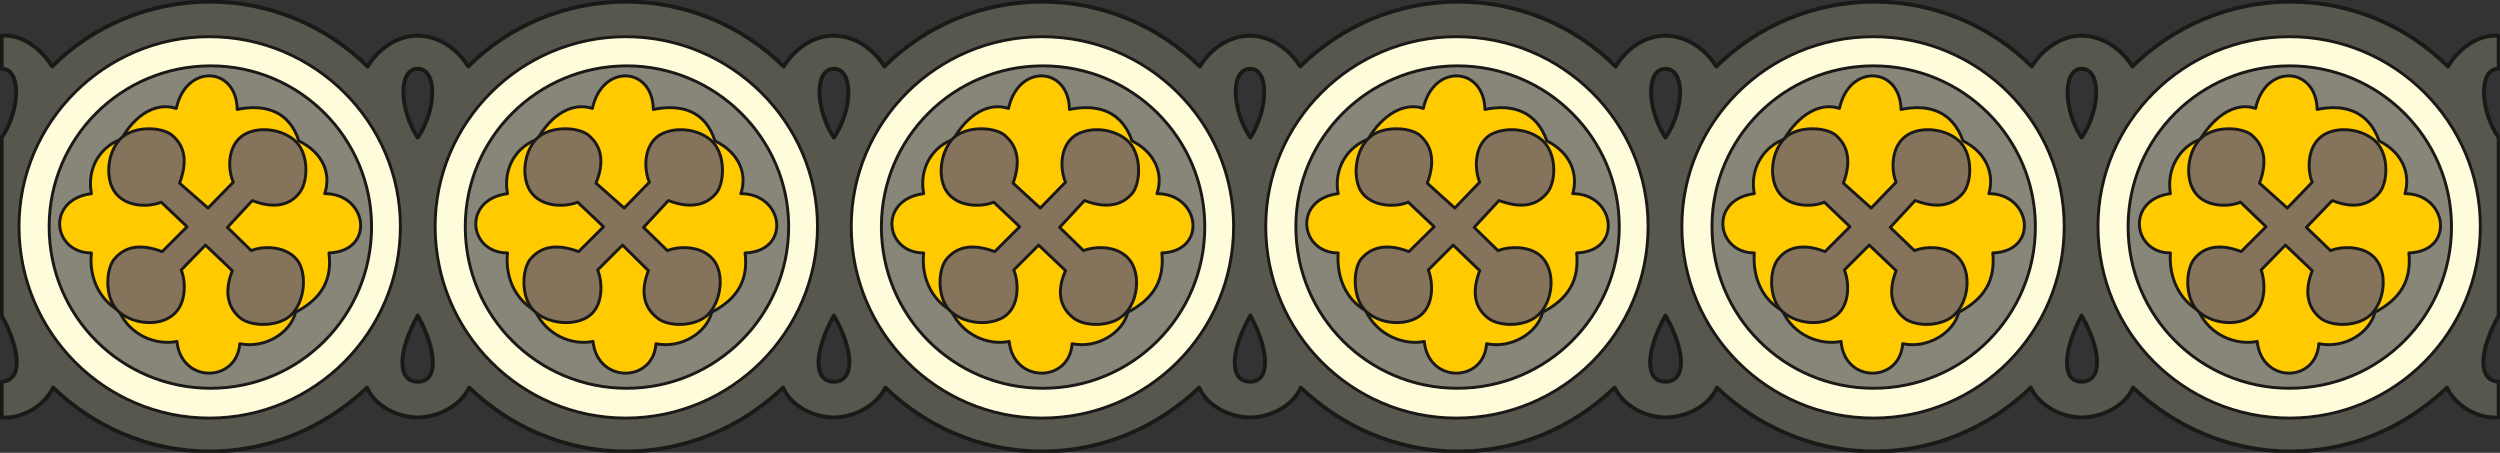 <svg xmlns="http://www.w3.org/2000/svg" version="1.2" width="76.3mm" height="52.233" viewBox="0 0 7630 1382" preserveAspectRatio="xMidYMid" fill-rule="evenodd" stroke-width="28.222" stroke-linejoin="round" xml:space="preserve"><rect x="0" y="0" width="7630" height="1382" fill="#333333" stroke="none"/><defs class="ClipPathGroup"><clipPath id="a" clipPathUnits="userSpaceOnUse"><path d="M0 0h7630v1382H0z"/></clipPath></defs><g class="SlideGroup"><g class="Slide" clip-path="url(#a)"><g class="Page"><g class="com.sun.star.drawing.ClosedBezierShape"><path class="BoundingBox" fill="none" d="M-1-1h7634v1387H-1z"/><path fill="#57574D" d="M1275 1165c63 0 60-92 0-202-61 110-64 202 0 202Zm0 0Zm0-745c58-85 60-210 0-210-61 0-56 125 0 210Zm0 0Zm1270 745c63 0 63-92 0-202-61 110-64 202 0 202Zm0 0Zm0-745c58-85 60-210 0-210-61 0-56 125 0 210Zm0 0Zm1271 543c60 110 60 202 0 202-65 0-62-92 0-202Zm0 0Zm0-753c58 0 55 125 0 210-57-85-62-210 0-210Zm0 0Zm1267 955c63 0 63-92 0-202-61 110-64 202 0 202Zm0 0Zm0-745c58-85 61-210 0-210s-56 125 0 210Zm0 0Zm1270 745c63 0 63-92 0-202-58 110-61 202 0 202Zm0 0Zm0-745c58-85 61-210 0-210-58 0-56 125 0 210Zm0 0Zm0 854c61 0 132-33 157-91 125 119 295 195 481 195 185 0 353-76 477-195 28 58 97 96 158 91v-109c-64-3-61-92 0-202V420c-59-85-61-212 0-210V109c-64-5-122 40-155 94C7349 81 7176 5 6991 5c-188 0-359 76-483 198-33-54-92-94-155-94-61 0-119 40-152 94C6079 81 5906 5 5721 5c-188 0-359 76-483 198-33-54-92-94-155-94-64 0-119 40-152 94C4809 81 4636 5 4451 5c-188 0-359 76-483 198-33-54-92-94-152-94-65 0-121 40-154 94C3538 81 3367 5 3180 5c-186 0-359 76-481 198-33-54-91-94-154-94-64 0-120 40-153 94C2268 81 2097 5 1910 5c-186 0-359 76-481 198-33-54-91-94-154-94-64 0-120 40-153 94C998 81 827 5 640 5 454 5 281 81 159 203c-33-54-91-99-154-94v101c60-2 58 125 0 210v543c60 110 63 199 0 202v109c60 5 129-33 157-91 124 119 292 195 478 195 185 0 355-76 480-195 25 58 96 91 155 91 58 0 129-33 157-91 124 119 292 195 478 195 185 0 355-76 480-195 25 58 96 91 155 91 58 0 129-33 157-91 124 119 292 195 478 195 187 0 355-76 480-195 25 58 96 91 156 91 58 0 129-33 154-91 125 119 293 195 481 195 185 0 353-76 477-195 28 58 97 91 155 91 61 0 132-33 157-91 125 119 295 195 481 195 185 0 353-76 477-195 28 58 97 91 155 91Z"/><path fill="none" stroke="#1B1918" stroke-width="12" stroke-linecap="round" d="M1275 1165c63 0 60-92 0-202-61 110-64 202 0 202Zm0-745c58-85 60-210 0-210-61 0-56 125 0 210Zm1270 745c63 0 63-92 0-202-61 110-64 202 0 202Zm0-745c58-85 60-210 0-210-61 0-56 125 0 210Zm1271 543c60 110 60 202 0 202-65 0-62-92 0-202Zm0-753c58 0 55 125 0 210-57-85-62-210 0-210Zm1267 955c63 0 63-92 0-202-61 110-64 202 0 202Zm0-745c58-85 61-210 0-210s-56 125 0 210Zm1270 745c63 0 63-92 0-202-58 110-61 202 0 202Zm0-745c58-85 61-210 0-210-58 0-56 125 0 210Z"/><path fill="none" stroke="#1B1918" stroke-width="12" stroke-linecap="round" d="M6353 1274c61 0 132-33 157-91 125 119 295 195 481 195 185 0 353-76 477-195 28 58 97 96 158 91v-109c-64-3-61-92 0-202V420c-59-85-61-212 0-210V109c-64-5-122 40-155 94C7349 81 7176 5 6991 5c-188 0-359 76-483 198-33-54-92-94-155-94-61 0-119 40-152 94C6079 81 5906 5 5721 5c-188 0-359 76-483 198-33-54-92-94-155-94-64 0-119 40-152 94C4809 81 4636 5 4451 5c-188 0-359 76-483 198-33-54-92-94-152-94-65 0-121 40-154 94C3538 81 3367 5 3180 5c-186 0-359 76-481 198-33-54-91-94-154-94-64 0-120 40-153 94C2268 81 2097 5 1910 5c-186 0-359 76-481 198-33-54-91-94-154-94-64 0-120 40-153 94C998 81 827 5 640 5 454 5 281 81 159 203c-33-54-91-99-154-94v101c60-2 58 125 0 210v543c60 110 63 199 0 202v109c60 5 129-33 157-91 124 119 292 195 478 195 185 0 355-76 480-195 25 58 96 91 155 91 58 0 129-33 157-91 124 119 292 195 478 195 185 0 355-76 480-195 25 58 96 91 155 91 58 0 129-33 157-91 124 119 292 195 478 195 187 0 355-76 480-195 25 58 96 91 156 91 58 0 129-33 154-91 125 119 293 195 481 195 185 0 353-76 477-195 28 58 97 91 155 91 61 0 132-33 157-91 125 119 295 195 481 195 185 0 353-76 477-195 28 58 97 91 155 91Z"/></g><g class="com.sun.star.drawing.ClosedBezierShape"><path class="BoundingBox" fill="none" d="M53 107h1175v1175H53z"/><path fill="#FFFCDB" d="M639 112c321 0 583 261 583 579 0 323-262 585-583 585-320 0-581-262-581-585 0-318 261-579 581-579Z"/><path fill="none" stroke="#1B1918" stroke-width="9" stroke-linecap="round" d="M639 112c321 0 583 261 583 579 0 323-262 585-583 585-320 0-581-262-581-585 0-318 261-579 581-579Z"/></g><g class="com.sun.star.drawing.ClosedBezierShape"><path class="BoundingBox" fill="none" d="M1323 107h1178v1175H1323z"/><path fill="#FFFCDB" d="M1910 112c321 0 585 261 585 579 0 323-264 585-585 585s-582-262-582-585c0-318 261-579 582-579Z"/><path fill="none" stroke="#1B1918" stroke-width="9" stroke-linecap="round" d="M1910 112c321 0 585 261 585 579 0 323-264 585-585 585s-582-262-582-585c0-318 261-579 582-579Z"/></g><g class="com.sun.star.drawing.ClosedBezierShape"><path class="BoundingBox" fill="none" d="M2593 107h1178v1175H2593z"/><path fill="#FFFCDB" d="M3180 112c324 0 585 261 585 579 0 323-261 585-585 585-321 0-582-262-582-585 0-318 261-579 582-579Z"/><path fill="none" stroke="#1B1918" stroke-width="9" stroke-linecap="round" d="M3180 112c324 0 585 261 585 579 0 323-261 585-585 585-321 0-582-262-582-585 0-318 261-579 582-579Z"/></g><g class="com.sun.star.drawing.ClosedBezierShape"><path class="BoundingBox" fill="none" d="M3858 107h1178v1175H3858z"/><path fill="#FFFCDB" d="M4445 112c324 0 585 261 585 579 0 323-261 585-585 585-321 0-582-262-582-585 0-318 261-579 582-579Z"/><path fill="none" stroke="#1B1918" stroke-width="9" stroke-linecap="round" d="M4445 112c324 0 585 261 585 579 0 323-261 585-585 585-321 0-582-262-582-585 0-318 261-579 582-579Z"/></g><g class="com.sun.star.drawing.ClosedBezierShape"><path class="BoundingBox" fill="none" d="M5128 107h1178v1175H5128z"/><path fill="#FFFCDB" d="M5718 112c321 0 582 261 582 579 0 323-261 585-582 585-324 0-585-262-585-585 0-318 261-579 585-579Z"/><path fill="none" stroke="#1B1918" stroke-width="9" stroke-linecap="round" d="M5718 112c321 0 582 261 582 579 0 323-261 585-582 585-324 0-585-262-585-585 0-318 261-579 585-579Z"/></g><g class="com.sun.star.drawing.ClosedBezierShape"><path class="BoundingBox" fill="none" d="M6398 107h1178v1175H6398z"/><path fill="#FFFCDB" d="M6988 112c321 0 582 261 582 579 0 323-261 585-582 585-324 0-585-262-585-585 0-318 261-579 585-579Z"/><path fill="none" stroke="#1B1918" stroke-width="9" stroke-linecap="round" d="M6988 112c321 0 582 261 582 579 0 323-261 585-582 585-324 0-585-262-585-585 0-318 261-579 585-579Z"/></g><g class="com.sun.star.drawing.ClosedBezierShape"><path class="BoundingBox" fill="none" d="M145 196h995v995H145z"/><path fill="#878678" d="M643 201c271 0 491 220 491 491 0 273-220 493-491 493-273 0-493-220-493-493 0-271 220-491 493-491Z"/><path fill="none" stroke="#1B1918" stroke-width="9" stroke-linecap="round" d="M643 201c271 0 491 220 491 491 0 273-220 493-491 493-273 0-493-220-493-493 0-271 220-491 493-491Z"/></g><g class="com.sun.star.drawing.ClosedBezierShape"><path class="BoundingBox" fill="none" d="M1415 196h998v995h-998z"/><path fill="#878678" d="M1913 201c270 0 494 220 494 491 0 273-224 493-494 493-273 0-493-220-493-493 0-271 220-491 493-491Z"/><path fill="none" stroke="#1B1918" stroke-width="9" stroke-linecap="round" d="M1913 201c270 0 494 220 494 491 0 273-224 493-494 493-273 0-493-220-493-493 0-271 220-491 493-491Z"/></g><g class="com.sun.star.drawing.ClosedBezierShape"><path class="BoundingBox" fill="none" d="M2685 196h998v995h-998z"/><path fill="#878678" d="M3183 201c273 0 494 220 494 491 0 273-221 493-494 493s-493-220-493-493c0-271 220-491 493-491Z"/><path fill="none" stroke="#1B1918" stroke-width="9" stroke-linecap="round" d="M3183 201c273 0 494 220 494 491 0 273-221 493-494 493s-493-220-493-493c0-271 220-491 493-491Z"/></g><g class="com.sun.star.drawing.ClosedBezierShape"><path class="BoundingBox" fill="none" d="M3950 196h998v995h-998z"/><path fill="#878678" d="M4448 201c273 0 494 220 494 491 0 273-221 493-494 493s-493-220-493-493c0-271 220-491 493-491Z"/><path fill="none" stroke="#1B1918" stroke-width="9" stroke-linecap="round" d="M4448 201c273 0 494 220 494 491 0 273-221 493-494 493s-493-220-493-493c0-271 220-491 493-491Z"/></g><g class="com.sun.star.drawing.ClosedBezierShape"><path class="BoundingBox" fill="none" d="M5220 196h998v995h-998z"/><path fill="#878678" d="M5718 201c273 0 494 220 494 491 0 273-221 493-494 493s-493-220-493-493c0-271 220-491 493-491Z"/><path fill="none" stroke="#1B1918" stroke-width="9" stroke-linecap="round" d="M5718 201c273 0 494 220 494 491 0 273-221 493-494 493s-493-220-493-493c0-271 220-491 493-491Z"/></g><g class="com.sun.star.drawing.ClosedBezierShape"><path class="BoundingBox" fill="none" d="M6490 196h998v995h-998z"/><path fill="#878678" d="M6988 201c273 0 494 220 494 491 0 273-221 493-494 493s-493-220-493-493c0-271 220-491 493-491Z"/><path fill="none" stroke="#1B1918" stroke-width="9" stroke-linecap="round" d="M6988 201c273 0 494 220 494 491 0 273-221 493-494 493s-493-220-493-493c0-271 220-491 493-491Z"/></g><g class="com.sun.star.drawing.ClosedBezierShape"><path class="BoundingBox" fill="none" d="M177 227h930v918H177z"/><path fill="#FFCB00" d="M538 331c30-138 184-128 186 3 87-18 160 7 188 96 76 37 99 103 79 161 132 0 155 176 13 181 10 81-21 139-102 181-15 63-94 112-170 96-10 120-179 122-192-7-63 13-144-18-177-94-59-33-92-100-84-176-119 0-139-163 0-181-15-81 30-145 91-166 43-76 107-114 168-94Z"/><path fill="none" stroke="#1B1918" stroke-width="9" stroke-linecap="round" d="M538 331c30-138 184-128 186 3 87-18 160 7 188 96 76 37 99 103 79 161 132 0 155 176 13 181 10 81-21 139-102 181-15 63-94 112-170 96-10 120-179 122-192-7-63 13-144-18-177-94-59-33-92-100-84-176-119 0-139-163 0-181-15-81 30-145 91-166 43-76 107-114 168-94Z"/></g><g class="com.sun.star.drawing.ClosedBezierShape"><path class="BoundingBox" fill="none" d="M1447 227h930v918h-930z"/><path fill="#FFCB00" d="M1808 331c30-138 184-128 186 3 89-18 160 7 188 96 76 37 99 103 79 161 132 0 155 176 13 181 10 81-21 139-102 181-15 63-94 112-170 96-8 120-179 122-192-7-63 13-142-18-177-94-59-33-92-100-84-176-119 0-139-163 0-181-15-81 30-145 91-166 43-76 107-114 168-94Z"/><path fill="none" stroke="#1B1918" stroke-width="9" stroke-linecap="round" d="M1808 331c30-138 184-128 186 3 89-18 160 7 188 96 76 37 99 103 79 161 132 0 155 176 13 181 10 81-21 139-102 181-15 63-94 112-170 96-8 120-179 122-192-7-63 13-142-18-177-94-59-33-92-100-84-176-119 0-139-163 0-181-15-81 30-145 91-166 43-76 107-114 168-94Z"/></g><g class="com.sun.star.drawing.ClosedBezierShape"><path class="BoundingBox" fill="none" d="M2717 227h930v918h-930z"/><path fill="#FFCB00" d="M3078 331c30-138 184-128 186 3 89-18 160 7 191 96 73 37 96 103 76 161 132 0 155 176 15 181 8 81-23 139-104 181-15 63-94 112-170 96-8 120-179 122-192-7-63 13-142-18-177-94-59-33-92-100-84-176-119 0-139-163 0-181-15-81 30-145 91-166 43-76 107-114 168-94Z"/><path fill="none" stroke="#1B1918" stroke-width="9" stroke-linecap="round" d="M3078 331c30-138 184-128 186 3 89-18 160 7 191 96 73 37 96 103 76 161 132 0 155 176 15 181 8 81-23 139-104 181-15 63-94 112-170 96-8 120-179 122-192-7-63 13-142-18-177-94-59-33-92-100-84-176-119 0-139-163 0-181-15-81 30-145 91-166 43-76 107-114 168-94Z"/></g><g class="com.sun.star.drawing.ClosedBezierShape"><path class="BoundingBox" fill="none" d="M3983 227h931v918h-931z"/><path fill="#FFCB00" d="M4344 331c30-138 185-128 188 3 86-18 158 7 189 96 74 37 96 103 79 161 129 0 155 176 12 181 8 81-23 139-104 181-15 63-95 112-171 96-8 120-178 122-190-7-61 13-144-18-179-94-59-33-89-100-84-176-116 0-139-163 0-181-15-81 33-145 91-166 45-76 111-114 169-94Z"/><path fill="none" stroke="#1B1918" stroke-width="9" stroke-linecap="round" d="M4344 331c30-138 185-128 188 3 86-18 158 7 189 96 74 37 96 103 79 161 129 0 155 176 12 181 8 81-23 139-104 181-15 63-95 112-171 96-8 120-178 122-190-7-61 13-144-18-179-94-59-33-89-100-84-176-116 0-139-163 0-181-15-81 33-145 91-166 45-76 111-114 169-94Z"/></g><g class="com.sun.star.drawing.ClosedBezierShape"><path class="BoundingBox" fill="none" d="M5253 227h931v918h-931z"/><path fill="#FFCB00" d="M5614 331c30-138 185-128 188 3 86-18 158 7 189 96 74 37 96 103 79 161 129 0 155 176 12 181 8 81-23 139-104 181-15 63-95 112-171 96-8 120-178 122-188-7-63 13-146-18-179-94-61-33-91-100-86-176-116 0-139-163 0-181-15-81 33-145 91-166 45-76 111-114 169-94Z"/><path fill="none" stroke="#1B1918" stroke-width="9" stroke-linecap="round" d="M5614 331c30-138 185-128 188 3 86-18 158 7 189 96 74 37 96 103 79 161 129 0 155 176 12 181 8 81-23 139-104 181-15 63-95 112-171 96-8 120-178 122-188-7-63 13-146-18-179-94-61-33-91-100-86-176-116 0-139-163 0-181-15-81 33-145 91-166 45-76 111-114 169-94Z"/></g><g class="com.sun.star.drawing.ClosedBezierShape"><path class="BoundingBox" fill="none" d="M6524 227h930v918h-930z"/><path fill="#FFCB00" d="M6884 331c30-138 185-128 188 3 86-18 158 7 189 96 74 37 96 103 79 161 129 0 155 176 12 181 8 81-23 139-104 181-15 63-92 112-171 96-8 120-175 122-188-7-63 13-146-18-179-94-58-33-91-100-86-176-116 0-136-163 0-181-13-81 33-145 91-166 47-76 111-114 169-94Z"/><path fill="none" stroke="#1B1918" stroke-width="9" stroke-linecap="round" d="M6884 331c30-138 185-128 188 3 86-18 158 7 189 96 74 37 96 103 79 161 129 0 155 176 12 181 8 81-23 139-104 181-15 63-92 112-171 96-8 120-175 122-188-7-63 13-146-18-179-94-58-33-91-100-86-176-116 0-136-163 0-181-13-81 33-145 91-166 47-76 111-114 169-94Z"/></g><g class="com.sun.star.drawing.ClosedBezierShape"><path class="BoundingBox" fill="none" d="M324 388h616v608H324z"/><path fill="#85735C" d="m627 748-74 76c15 35 18 114-36 145-45 28-121 17-160-23-37-41-34-120-10-153 36-45 87-48 148-25l76-76-79-75c-35 15-112 18-145-36-27-45-17-121 23-160 41-37 120-34 153-10 45 36 48 87 25 148l87 76 77-79c-16-35-21-112 33-145 45-27 121-17 160 23 38 41 35 120 10 153-33 45-87 48-145 25l-76 82 73 71c33-15 112-17 145 36 26 46 15 122-23 160-40 38-122 36-155 10-43-35-48-86-25-145l-82-78Z"/><path fill="none" stroke="#1B1918" stroke-width="9" stroke-linecap="round" d="m627 748-74 76c15 35 18 114-36 145-45 28-121 17-160-23-37-41-34-120-10-153 36-45 87-48 148-25l76-76-79-75c-35 15-112 18-145-36-27-45-17-121 23-160 41-37 120-34 153-10 45 36 48 87 25 148l87 76 77-79c-16-35-21-112 33-145 45-27 121-17 160 23 38 41 35 120 10 153-33 45-87 48-145 25l-76 82 73 71c33-15 112-17 145 36 26 46 15 122-23 160-40 38-122 36-155 10-43-35-48-86-25-145l-82-78Z"/></g><g class="com.sun.star.drawing.ClosedBezierShape"><path class="BoundingBox" fill="none" d="M1594 388h617v608h-617z"/><path fill="#85735C" d="m1900 748-76 76c15 35 20 114-33 145-49 28-125 17-164-23-37-41-34-120-10-153 36-45 87-48 149-25l76-76-79-75c-36 15-113 18-146-36-27-45-17-121 23-160 41-37 121-34 154-10 45 36 50 87 25 148l86 76 77-79c-16-35-21-112 33-145 49-27 122-17 161 23 38 41 35 120 12 153-35 45-89 48-148 25l-76 82 73 71c34-15 113-17 146 36 28 46 15 122-23 160-40 38-123 36-153 10-46-35-51-86-28-145l-79-78Z"/><path fill="none" stroke="#1B1918" stroke-width="9" stroke-linecap="round" d="m1900 748-76 76c15 35 20 114-33 145-49 28-125 17-164-23-37-41-34-120-10-153 36-45 87-48 149-25l76-76-79-75c-36 15-113 18-146-36-27-45-17-121 23-160 41-37 121-34 154-10 45 36 50 87 25 148l86 76 77-79c-16-35-21-112 33-145 49-27 122-17 161 23 38 41 35 120 12 153-35 45-89 48-148 25l-76 82 73 71c34-15 113-17 146 36 28 46 15 122-23 160-40 38-123 36-153 10-46-35-51-86-28-145l-79-78Z"/></g><g class="com.sun.star.drawing.ClosedBezierShape"><path class="BoundingBox" fill="none" d="M2864 388h617v608h-617z"/><path fill="#85735C" d="m3170 748-76 76c15 35 20 114-33 145-49 28-125 17-164-23-37-41-34-120-10-153 36-45 87-48 149-25l76-76-79-75c-34 15-113 18-146-36-27-45-15-121 23-160 41-37 121-34 154-10 45 36 50 87 28 148l83 76 77-79c-16-35-21-112 33-145 49-27 122-17 161 23 38 41 35 120 12 153-35 45-89 48-148 25l-76 82 73 71c37-15 113-17 146 36 28 46 18 122-23 160-40 38-120 36-153 10-46-35-51-86-25-145l-82-78Z"/><path fill="none" stroke="#1B1918" stroke-width="9" stroke-linecap="round" d="m3170 748-76 76c15 35 20 114-33 145-49 28-125 17-164-23-37-41-34-120-10-153 36-45 87-48 149-25l76-76-79-75c-34 15-113 18-146-36-27-45-15-121 23-160 41-37 121-34 154-10 45 36 50 87 28 148l83 76 77-79c-16-35-21-112 33-145 49-27 122-17 161 23 38 41 35 120 12 153-35 45-89 48-148 25l-76 82 73 71c37-15 113-17 146 36 28 46 18 122-23 160-40 38-120 36-153 10-46-35-51-86-25-145l-82-78Z"/></g><g class="com.sun.star.drawing.ClosedBezierShape"><path class="BoundingBox" fill="none" d="M4131 388h617v608h-617z"/><path fill="#85735C" d="m4435 748-76 76c15 35 20 114-33 145-49 28-123 17-161-23-37-41-35-120-13-153 36-45 89-48 148-25l77-76-79-75c-34 15-113 18-146-36-24-45-15-121 26-160 38-37 120-34 153-10 43 36 48 87 25 148l84 76 76-79c-15-35-20-112 33-145 50-27 126-17 164 23 38 41 36 120 10 153-35 45-86 48-148 25l-76 82 73 71c37-15 116-17 146 36 28 46 18 122-23 160-40 38-120 36-153 10-46-35-48-86-26-145l-81-78Z"/><path fill="none" stroke="#1B1918" stroke-width="9" stroke-linecap="round" d="m4435 748-76 76c15 35 20 114-33 145-49 28-123 17-161-23-37-41-35-120-13-153 36-45 89-48 148-25l77-76-79-75c-34 15-113 18-146-36-24-45-15-121 26-160 38-37 120-34 153-10 43 36 48 87 25 148l84 76 76-79c-15-35-20-112 33-145 50-27 126-17 164 23 38 41 36 120 10 153-35 45-86 48-148 25l-76 82 73 71c37-15 116-17 146 36 28 46 18 122-23 160-40 38-120 36-153 10-46-35-48-86-26-145l-81-78Z"/></g><g class="com.sun.star.drawing.ClosedBezierShape"><path class="BoundingBox" fill="none" d="M5402 388h616v608h-616z"/><path fill="#85735C" d="m5705 748-76 76c15 35 20 114-34 145-45 28-121 17-160-23-37-41-34-120-10-153 33-45 87-48 145-25l76-76-78-75c-33 15-112 18-143-36-27-45-17-121 23-160 38-37 120-34 153-10 43 36 48 87 25 148l85 76 76-79c-15-35-18-112 36-145 45-27 121-17 160 23 38 41 35 120 10 153-36 45-87 48-148 25l-76 82 74 71c35-15 114-17 145 36 28 46 17 122-23 160-41 38-120 36-153 10-43-35-48-86-25-145l-82-78Z"/><path fill="none" stroke="#1B1918" stroke-width="9" stroke-linecap="round" d="m5705 748-76 76c15 35 20 114-34 145-45 28-121 17-160-23-37-41-34-120-10-153 33-45 87-48 145-25l76-76-78-75c-33 15-112 18-143-36-27-45-17-121 23-160 38-37 120-34 153-10 43 36 48 87 25 148l85 76 76-79c-15-35-18-112 36-145 45-27 121-17 160 23 38 41 35 120 10 153-36 45-87 48-148 25l-76 82 74 71c35-15 114-17 145 36 28 46 17 122-23 160-41 38-120 36-153 10-43-35-48-86-25-145l-82-78Z"/></g><g class="com.sun.star.drawing.ClosedBezierShape"><path class="BoundingBox" fill="none" d="M6672 388h616v608h-616z"/><path fill="#85735C" d="m6975 748-74 76c13 35 18 114-36 145-45 28-121 17-160-23-37-41-34-120-10-153 33-45 87-48 145-25l76-76-78-75c-33 15-112 18-143-36-27-45-17-121 23-160 41-37 120-34 153-10 43 36 48 87 25 148l85 76 76-79c-15-35-18-112 36-145 45-27 121-17 160 23 38 41 35 120 10 153-36 45-87 48-145 25l-79 82 74 71c35-15 114-17 145 36 28 46 17 122-23 160-41 38-120 36-153 10-43-35-48-86-25-145l-82-78Z"/><path fill="none" stroke="#1B1918" stroke-width="9" stroke-linecap="round" d="m6975 748-74 76c13 35 18 114-36 145-45 28-121 17-160-23-37-41-34-120-10-153 33-45 87-48 145-25l76-76-78-75c-33 15-112 18-143-36-27-45-17-121 23-160 41-37 120-34 153-10 43 36 48 87 25 148l85 76 76-79c-15-35-18-112 36-145 45-27 121-17 160 23 38 41 35 120 10 153-36 45-87 48-145 25l-79 82 74 71c35-15 114-17 145 36 28 46 17 122-23 160-41 38-120 36-153 10-43-35-48-86-25-145l-82-78Z"/></g></g></g></g></svg>
